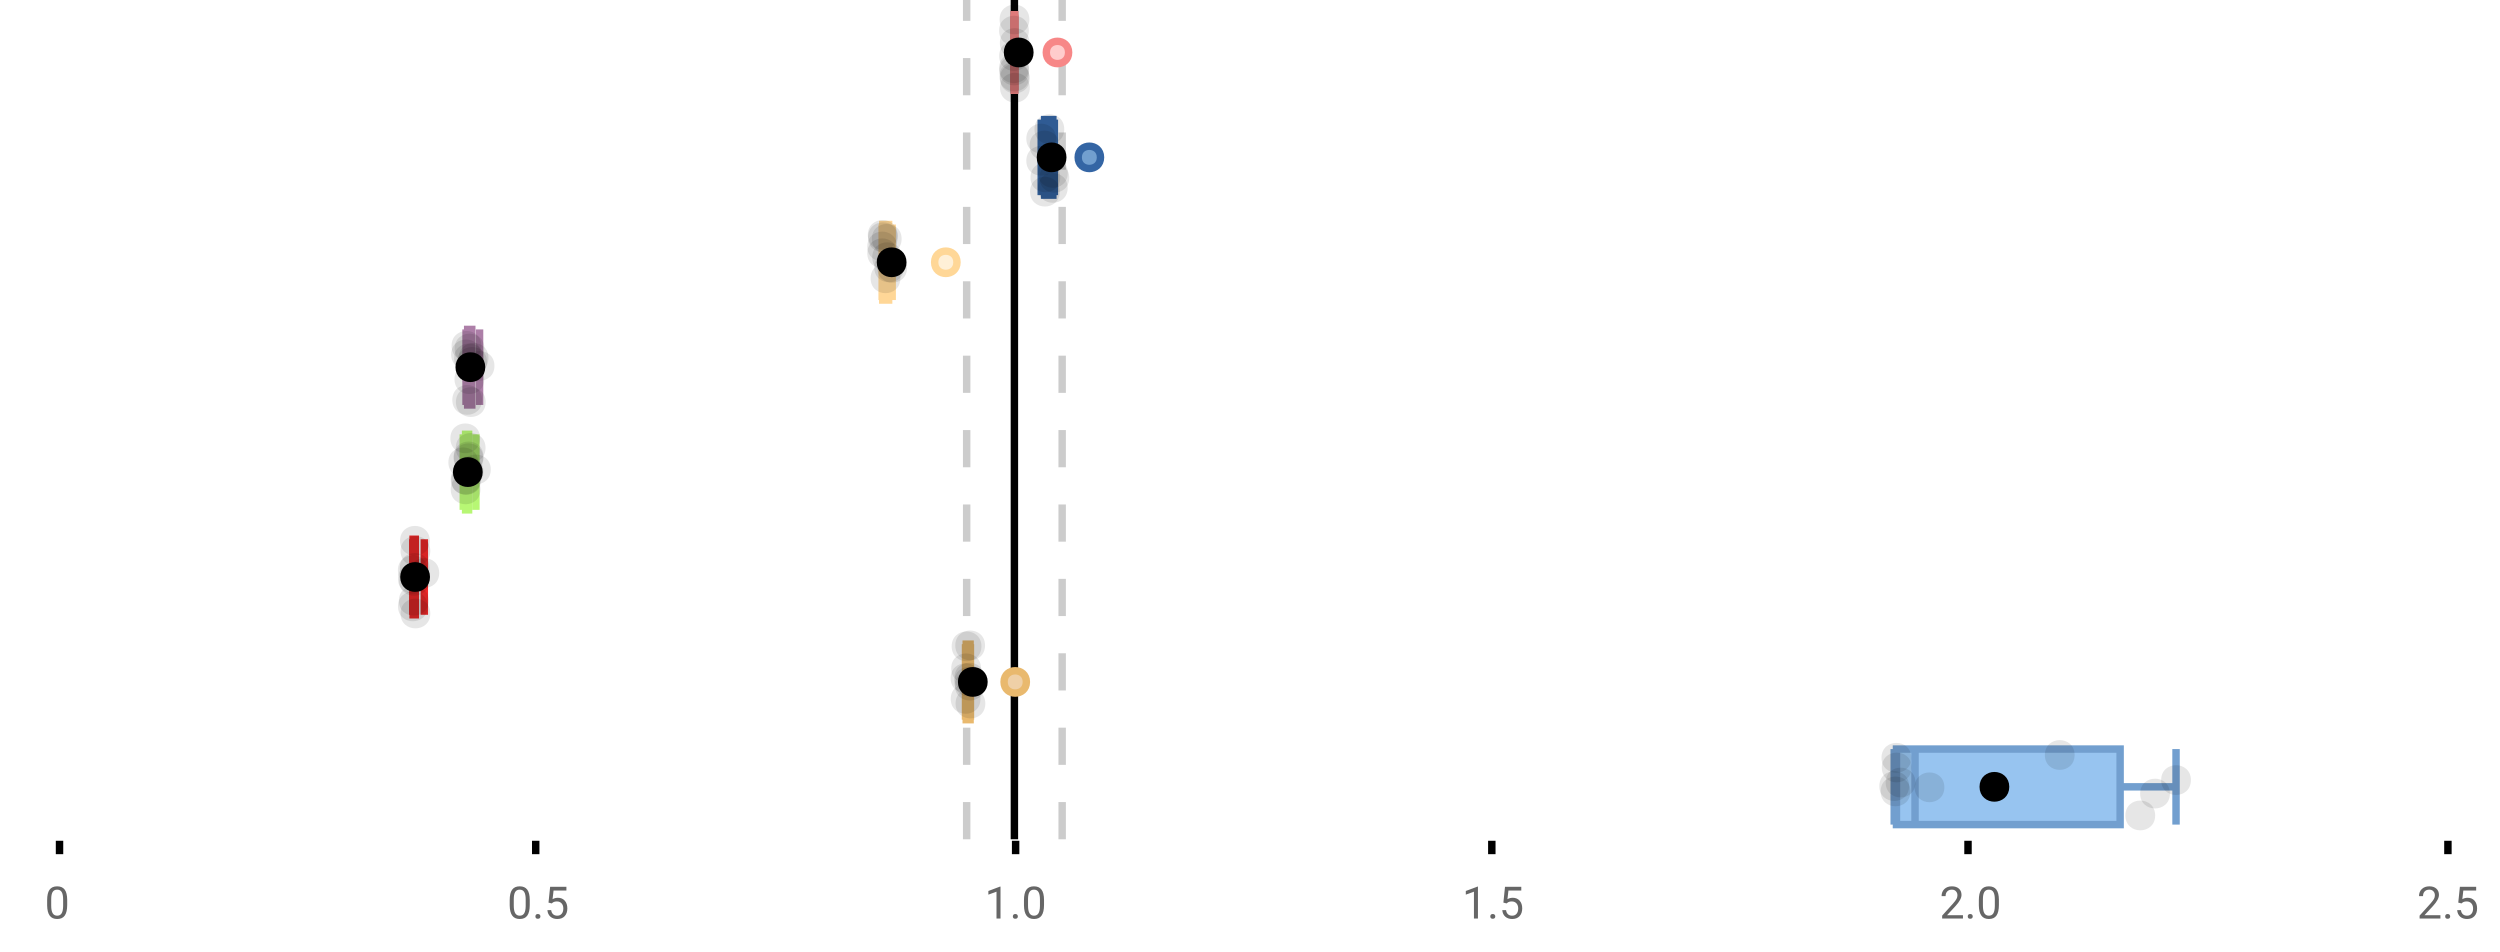<?xml version="1.0" encoding="UTF-8"?>
<svg xmlns="http://www.w3.org/2000/svg" xmlns:xlink="http://www.w3.org/1999/xlink" width="672pt" height="256pt" viewBox="0 0 672 256" version="1.1">
<defs>
<clipPath id="clip1">
  <path d="M 271 0 L 274 0 L 274 225.602 L 271 225.602 Z M 271 0 "/>
</clipPath>
<clipPath id="clip2">
  <path d="M 258 0 L 261 0 L 261 225.602 L 258 225.602 Z M 258 0 "/>
</clipPath>
<clipPath id="clip3">
  <path d="M 284 0 L 287 0 L 287 225.602 L 284 225.602 Z M 284 0 "/>
</clipPath>
<clipPath id="clip4">
  <path d="M 504 180 L 568 180 L 568 225.602 L 504 225.602 Z M 504 180 "/>
</clipPath>
</defs>
<g id="surface596767">
<rect x="0" y="0" width="672" height="256" style="fill:rgb(100%,100%,100%);fill-opacity:1;stroke:none;"/>
<path style=" stroke:none;fill-rule:nonzero;fill:rgb(100%,100%,100%);fill-opacity:1;" d="M 0 0 L 672 0 L 672 76 L 0 76 Z M 0 0 "/>
<path style="fill:none;stroke-width:1;stroke-linecap:butt;stroke-linejoin:miter;stroke:rgb(0%,0%,0%);stroke-opacity:1;stroke-miterlimit:10;" d="M 8 113 L 8 114.801 " transform="matrix(2,0,0,2,0,0)"/>
<path style="fill:none;stroke-width:1;stroke-linecap:butt;stroke-linejoin:miter;stroke:rgb(0%,0%,0%);stroke-opacity:1;stroke-miterlimit:10;" d="M 72 113 L 72 114.801 " transform="matrix(2,0,0,2,0,0)"/>
<path style="fill:none;stroke-width:1;stroke-linecap:butt;stroke-linejoin:miter;stroke:rgb(0%,0%,0%);stroke-opacity:1;stroke-miterlimit:10;" d="M 136.5 113 L 136.5 114.801 " transform="matrix(2,0,0,2,0,0)"/>
<path style="fill:none;stroke-width:1;stroke-linecap:butt;stroke-linejoin:miter;stroke:rgb(0%,0%,0%);stroke-opacity:1;stroke-miterlimit:10;" d="M 200.5 113 L 200.5 114.801 " transform="matrix(2,0,0,2,0,0)"/>
<path style="fill:none;stroke-width:1;stroke-linecap:butt;stroke-linejoin:miter;stroke:rgb(0%,0%,0%);stroke-opacity:1;stroke-miterlimit:10;" d="M 264.5 113 L 264.5 114.801 " transform="matrix(2,0,0,2,0,0)"/>
<path style="fill:none;stroke-width:1;stroke-linecap:butt;stroke-linejoin:miter;stroke:rgb(0%,0%,0%);stroke-opacity:1;stroke-miterlimit:10;" d="M 329 113 L 329 114.801 " transform="matrix(2,0,0,2,0,0)"/>
<path style=" stroke:none;fill-rule:nonzero;fill:rgb(40%,40%,40%);fill-opacity:1;" d="M 18.062 243.262 C 18.062 244.535 17.844 245.48 17.406 246.105 C 16.977 246.723 16.301 247.027 15.375 247.027 C 14.469 247.027 13.797 246.727 13.359 246.121 C 12.922 245.52 12.691 244.613 12.672 243.402 L 12.672 241.965 C 12.672 240.707 12.883 239.773 13.312 239.168 C 13.75 238.555 14.43 238.246 15.359 238.246 C 16.273 238.246 16.953 238.543 17.391 239.137 C 17.828 239.723 18.051 240.629 18.062 241.855 Z M 16.969 241.777 C 16.969 240.863 16.836 240.195 16.578 239.777 C 16.328 239.352 15.922 239.137 15.359 239.137 C 14.805 239.137 14.398 239.352 14.141 239.777 C 13.891 240.195 13.766 240.836 13.766 241.699 L 13.766 243.434 C 13.766 244.352 13.895 245.035 14.156 245.48 C 14.426 245.918 14.832 246.137 15.375 246.137 C 15.906 246.137 16.301 245.93 16.562 245.512 C 16.82 245.098 16.957 244.445 16.969 243.559 Z M 12 235.77 "/>
<path style=" stroke:none;fill-rule:nonzero;fill:rgb(40%,40%,40%);fill-opacity:1;" d="M 142.398 243.262 C 142.398 244.535 142.18 245.48 141.742 246.105 C 141.312 246.723 140.637 247.027 139.711 247.027 C 138.805 247.027 138.133 246.727 137.695 246.121 C 137.258 245.52 137.027 244.613 137.008 243.402 L 137.008 241.965 C 137.008 240.707 137.219 239.773 137.648 239.168 C 138.086 238.555 138.766 238.246 139.695 238.246 C 140.609 238.246 141.289 238.543 141.727 239.137 C 142.164 239.723 142.387 240.629 142.398 241.855 Z M 141.305 241.777 C 141.305 240.863 141.172 240.195 140.914 239.777 C 140.664 239.352 140.258 239.137 139.695 239.137 C 139.141 239.137 138.734 239.352 138.477 239.777 C 138.227 240.195 138.102 240.836 138.102 241.699 L 138.102 243.434 C 138.102 244.352 138.23 245.035 138.492 245.48 C 138.762 245.918 139.168 246.137 139.711 246.137 C 140.242 246.137 140.637 245.93 140.898 245.512 C 141.156 245.098 141.293 244.445 141.305 243.559 Z M 143.918 246.34 C 143.918 246.152 143.969 245.996 144.074 245.871 C 144.188 245.746 144.355 245.684 144.574 245.684 C 144.801 245.684 144.973 245.746 145.09 245.871 C 145.203 245.996 145.262 246.152 145.262 246.34 C 145.262 246.52 145.203 246.668 145.09 246.793 C 144.973 246.906 144.801 246.965 144.574 246.965 C 144.355 246.965 144.188 246.906 144.074 246.793 C 143.969 246.668 143.918 246.52 143.918 246.34 Z M 147.438 242.621 L 147.875 238.371 L 152.25 238.371 L 152.25 239.371 L 148.797 239.371 L 148.531 241.699 C 148.957 241.449 149.438 241.324 149.969 241.324 C 150.738 241.324 151.352 241.586 151.812 242.105 C 152.27 242.617 152.5 243.309 152.5 244.184 C 152.5 245.059 152.258 245.754 151.781 246.262 C 151.312 246.773 150.648 247.027 149.797 247.027 C 149.047 247.027 148.43 246.82 147.953 246.402 C 147.473 245.977 147.203 245.395 147.141 244.652 L 148.156 244.652 C 148.227 245.145 148.406 245.512 148.688 245.762 C 148.969 246.012 149.336 246.137 149.797 246.137 C 150.297 246.137 150.691 245.965 150.984 245.621 C 151.273 245.277 151.422 244.805 151.422 244.199 C 151.422 243.629 151.266 243.168 150.953 242.824 C 150.641 242.48 150.223 242.309 149.703 242.309 C 149.234 242.309 148.863 242.41 148.594 242.605 L 148.312 242.84 Z M 136.336 235.77 "/>
<path style=" stroke:none;fill-rule:nonzero;fill:rgb(40%,40%,40%);fill-opacity:1;" d="M 268.938 246.902 L 267.859 246.902 L 267.859 239.684 L 265.672 240.48 L 265.672 239.496 L 268.781 238.324 L 268.938 238.324 Z M 272.254 246.34 C 272.254 246.152 272.305 245.996 272.41 245.871 C 272.523 245.746 272.691 245.684 272.91 245.684 C 273.137 245.684 273.309 245.746 273.426 245.871 C 273.539 245.996 273.598 246.152 273.598 246.34 C 273.598 246.52 273.539 246.668 273.426 246.793 C 273.309 246.906 273.137 246.965 272.91 246.965 C 272.691 246.965 272.523 246.906 272.41 246.793 C 272.305 246.668 272.254 246.52 272.254 246.34 Z M 280.633 243.262 C 280.633 244.535 280.414 245.48 279.977 246.105 C 279.547 246.723 278.871 247.027 277.945 247.027 C 277.039 247.027 276.367 246.727 275.93 246.121 C 275.492 245.52 275.262 244.613 275.242 243.402 L 275.242 241.965 C 275.242 240.707 275.453 239.773 275.883 239.168 C 276.32 238.555 277 238.246 277.93 238.246 C 278.844 238.246 279.523 238.543 279.961 239.137 C 280.398 239.723 280.621 240.629 280.633 241.855 Z M 279.539 241.777 C 279.539 240.863 279.406 240.195 279.148 239.777 C 278.898 239.352 278.492 239.137 277.93 239.137 C 277.375 239.137 276.969 239.352 276.711 239.777 C 276.461 240.195 276.336 240.836 276.336 241.699 L 276.336 243.434 C 276.336 244.352 276.465 245.035 276.727 245.48 C 276.996 245.918 277.402 246.137 277.945 246.137 C 278.477 246.137 278.871 245.93 279.133 245.512 C 279.391 245.098 279.527 244.445 279.539 243.559 Z M 264.672 235.77 "/>
<path style=" stroke:none;fill-rule:nonzero;fill:rgb(40%,40%,40%);fill-opacity:1;" d="M 397.273 246.902 L 396.195 246.902 L 396.195 239.684 L 394.008 240.48 L 394.008 239.496 L 397.117 238.324 L 397.273 238.324 Z M 400.59 246.34 C 400.59 246.152 400.641 245.996 400.746 245.871 C 400.859 245.746 401.027 245.684 401.246 245.684 C 401.473 245.684 401.645 245.746 401.762 245.871 C 401.875 245.996 401.934 246.152 401.934 246.34 C 401.934 246.52 401.875 246.668 401.762 246.793 C 401.645 246.906 401.473 246.965 401.246 246.965 C 401.027 246.965 400.859 246.906 400.746 246.793 C 400.641 246.668 400.59 246.52 400.59 246.34 Z M 404.109 242.621 L 404.547 238.371 L 408.922 238.371 L 408.922 239.371 L 405.469 239.371 L 405.203 241.699 C 405.629 241.449 406.109 241.324 406.641 241.324 C 407.41 241.324 408.023 241.586 408.484 242.105 C 408.941 242.617 409.172 243.309 409.172 244.184 C 409.172 245.059 408.93 245.754 408.453 246.262 C 407.984 246.773 407.32 247.027 406.469 247.027 C 405.719 247.027 405.102 246.82 404.625 246.402 C 404.145 245.977 403.875 245.395 403.812 244.652 L 404.828 244.652 C 404.898 245.145 405.078 245.512 405.359 245.762 C 405.641 246.012 406.008 246.137 406.469 246.137 C 406.969 246.137 407.363 245.965 407.656 245.621 C 407.945 245.277 408.094 244.805 408.094 244.199 C 408.094 243.629 407.938 243.168 407.625 242.824 C 407.312 242.48 406.895 242.309 406.375 242.309 C 405.906 242.309 405.535 242.41 405.266 242.605 L 404.984 242.84 Z M 393.008 235.77 "/>
<path style=" stroke:none;fill-rule:nonzero;fill:rgb(40%,40%,40%);fill-opacity:1;" d="M 527.645 246.902 L 522.051 246.902 L 522.051 246.121 L 525.004 242.84 C 525.441 242.34 525.742 241.941 525.91 241.637 C 526.074 241.324 526.16 241.004 526.16 240.668 C 526.16 240.223 526.023 239.855 525.754 239.574 C 525.492 239.285 525.133 239.137 524.676 239.137 C 524.145 239.137 523.727 239.293 523.426 239.605 C 523.121 239.91 522.973 240.336 522.973 240.887 L 521.895 240.887 C 521.895 240.098 522.145 239.461 522.645 238.98 C 523.152 238.492 523.832 238.246 524.676 238.246 C 525.477 238.246 526.105 238.457 526.566 238.871 C 527.023 239.289 527.254 239.848 527.254 240.543 C 527.254 241.379 526.715 242.379 525.645 243.543 L 523.363 246.012 L 527.645 246.012 Z M 528.93 246.34 C 528.93 246.152 528.98 245.996 529.086 245.871 C 529.199 245.746 529.367 245.684 529.586 245.684 C 529.812 245.684 529.984 245.746 530.102 245.871 C 530.215 245.996 530.273 246.152 530.273 246.34 C 530.273 246.52 530.215 246.668 530.102 246.793 C 529.984 246.906 529.812 246.965 529.586 246.965 C 529.367 246.965 529.199 246.906 529.086 246.793 C 528.98 246.668 528.93 246.52 528.93 246.34 Z M 537.305 243.262 C 537.305 244.535 537.086 245.48 536.648 246.105 C 536.219 246.723 535.543 247.027 534.617 247.027 C 533.711 247.027 533.039 246.727 532.602 246.121 C 532.164 245.52 531.934 244.613 531.914 243.402 L 531.914 241.965 C 531.914 240.707 532.125 239.773 532.555 239.168 C 532.992 238.555 533.672 238.246 534.602 238.246 C 535.516 238.246 536.195 238.543 536.633 239.137 C 537.07 239.723 537.293 240.629 537.305 241.855 Z M 536.211 241.777 C 536.211 240.863 536.078 240.195 535.82 239.777 C 535.57 239.352 535.164 239.137 534.602 239.137 C 534.047 239.137 533.641 239.352 533.383 239.777 C 533.133 240.195 533.008 240.836 533.008 241.699 L 533.008 243.434 C 533.008 244.352 533.137 245.035 533.398 245.48 C 533.668 245.918 534.074 246.137 534.617 246.137 C 535.148 246.137 535.543 245.93 535.805 245.512 C 536.062 245.098 536.199 244.445 536.211 243.559 Z M 521.348 235.77 "/>
<path style=" stroke:none;fill-rule:nonzero;fill:rgb(40%,40%,40%);fill-opacity:1;" d="M 655.98 246.902 L 650.387 246.902 L 650.387 246.121 L 653.34 242.84 C 653.777 242.34 654.078 241.941 654.246 241.637 C 654.41 241.324 654.496 241.004 654.496 240.668 C 654.496 240.223 654.359 239.855 654.09 239.574 C 653.828 239.285 653.469 239.137 653.012 239.137 C 652.48 239.137 652.062 239.293 651.762 239.605 C 651.457 239.91 651.309 240.336 651.309 240.887 L 650.23 240.887 C 650.23 240.098 650.48 239.461 650.98 238.98 C 651.488 238.492 652.168 238.246 653.012 238.246 C 653.812 238.246 654.441 238.457 654.902 238.871 C 655.359 239.289 655.59 239.848 655.59 240.543 C 655.59 241.379 655.051 242.379 653.98 243.543 L 651.699 246.012 L 655.98 246.012 Z M 657.266 246.34 C 657.266 246.152 657.316 245.996 657.422 245.871 C 657.535 245.746 657.703 245.684 657.922 245.684 C 658.148 245.684 658.32 245.746 658.438 245.871 C 658.551 245.996 658.609 246.152 658.609 246.34 C 658.609 246.52 658.551 246.668 658.438 246.793 C 658.32 246.906 658.148 246.965 657.922 246.965 C 657.703 246.965 657.535 246.906 657.422 246.793 C 657.316 246.668 657.266 246.52 657.266 246.34 Z M 660.781 242.621 L 661.219 238.371 L 665.594 238.371 L 665.594 239.371 L 662.141 239.371 L 661.875 241.699 C 662.301 241.449 662.781 241.324 663.312 241.324 C 664.082 241.324 664.695 241.586 665.156 242.105 C 665.613 242.617 665.844 243.309 665.844 244.184 C 665.844 245.059 665.602 245.754 665.125 246.262 C 664.656 246.773 663.992 247.027 663.141 247.027 C 662.391 247.027 661.773 246.82 661.297 246.402 C 660.816 245.977 660.547 245.395 660.484 244.652 L 661.5 244.652 C 661.57 245.145 661.75 245.512 662.031 245.762 C 662.312 246.012 662.68 246.137 663.141 246.137 C 663.641 246.137 664.035 245.965 664.328 245.621 C 664.617 245.277 664.766 244.805 664.766 244.199 C 664.766 243.629 664.609 243.168 664.297 242.824 C 663.984 242.48 663.566 242.309 663.047 242.309 C 662.578 242.309 662.207 242.41 661.938 242.605 L 661.656 242.84 Z M 649.684 235.77 "/>
<g clip-path="url(#clip1)" clip-rule="nonzero">
<path style="fill:none;stroke-width:1;stroke-linecap:butt;stroke-linejoin:miter;stroke:rgb(0%,0%,0%);stroke-opacity:1;stroke-miterlimit:10;" d="M -0.001 -0.001 L 112.8 -0.001 " transform="matrix(0,-2,2,0,272.673,225.6)"/>
</g>
<g clip-path="url(#clip2)" clip-rule="nonzero">
<path style="fill:none;stroke-width:1;stroke-linecap:butt;stroke-linejoin:miter;stroke:rgb(80%,80%,80%);stroke-opacity:1;stroke-dasharray:5,5;stroke-miterlimit:10;" d="M -0.001 0 L 112.8 0 " transform="matrix(0,-2,2,0,259.839,225.6)"/>
</g>
<g clip-path="url(#clip3)" clip-rule="nonzero">
<path style="fill:none;stroke-width:1;stroke-linecap:butt;stroke-linejoin:miter;stroke:rgb(80%,80%,80%);stroke-opacity:1;stroke-dasharray:5,5;stroke-miterlimit:10;" d="M -0.001 0.001 L 112.8 0.001 " transform="matrix(0,-2,2,0,285.507,225.6)"/>
</g>
<path style=" stroke:none;fill-rule:nonzero;fill:rgb(100%,80%,80%);fill-opacity:1;" d="M 272.594 3.949 L 272.789 3.949 L 272.789 24.254 L 272.594 24.254 Z M 272.594 3.949 "/>
<path style="fill:none;stroke-width:1;stroke-linecap:butt;stroke-linejoin:miter;stroke:rgb(96.863%,52.941%,52.941%);stroke-opacity:1;stroke-miterlimit:10;" d="M 136.336 1.975 L 136.336 12.127 Z M 136.336 1.975 " transform="matrix(2,0,0,2,0,0)"/>
<path style="fill:none;stroke-width:1;stroke-linecap:butt;stroke-linejoin:miter;stroke:rgb(96.863%,52.941%,52.941%);stroke-opacity:1;stroke-miterlimit:10;" d="M 136.297 1.975 L 136.395 1.975 L 136.395 12.127 L 136.297 12.127 Z M 136.297 1.975 " transform="matrix(2,0,0,2,0,0)"/>
<path style="fill:none;stroke-width:1;stroke-linecap:butt;stroke-linejoin:miter;stroke:rgb(96.863%,52.941%,52.941%);stroke-opacity:1;stroke-miterlimit:10;" d="M 136.277 1.975 L 136.277 12.127 M 136.277 7.051 L 136.297 7.051 M 136.406 1.975 L 136.406 12.127 M 136.406 7.051 L 136.395 7.051 Z M 136.406 7.051 " transform="matrix(2,0,0,2,0,0)"/>
<path style="fill-rule:nonzero;fill:rgb(100%,80%,80%);fill-opacity:1;stroke-width:1;stroke-linecap:butt;stroke-linejoin:miter;stroke:rgb(96.863%,52.941%,52.941%);stroke-opacity:1;stroke-miterlimit:10;" d="M 143.623 7.051 C 143.623 9.051 140.623 9.051 140.623 7.051 C 140.623 5.051 143.623 5.051 143.623 7.051 Z M 143.623 7.051 " transform="matrix(2,0,0,2,0,0)"/>
<path style="fill-rule:nonzero;fill:rgb(0%,0%,0%);fill-opacity:1;stroke-width:1;stroke-linecap:butt;stroke-linejoin:miter;stroke:rgb(0%,0%,0%);stroke-opacity:1;stroke-miterlimit:10;" d="M 138.414 7.051 C 138.414 9.051 135.414 9.051 135.414 7.051 C 135.414 5.051 138.414 5.051 138.414 7.051 Z M 138.414 7.051 " transform="matrix(2,0,0,2,0,0)"/>
<path style=" stroke:none;fill-rule:nonzero;fill:rgb(0%,0%,0%);fill-opacity:0.098;" d="M 276.555 8.238 C 276.555 13.57 268.555 13.57 268.555 8.238 C 268.555 2.906 276.555 2.906 276.555 8.238 Z M 276.555 8.238 "/>
<path style=" stroke:none;fill-rule:nonzero;fill:rgb(0%,0%,0%);fill-opacity:0.098;" d="M 276.555 18.352 C 276.555 23.684 268.555 23.684 268.555 18.352 C 268.555 13.02 276.555 13.02 276.555 18.352 Z M 276.555 18.352 "/>
<path style=" stroke:none;fill-rule:nonzero;fill:rgb(0%,0%,0%);fill-opacity:0.098;" d="M 276.578 15.051 C 276.578 20.383 268.578 20.383 268.578 15.051 C 268.578 9.715 276.578 9.715 276.578 15.051 Z M 276.578 15.051 "/>
<path style=" stroke:none;fill-rule:nonzero;fill:rgb(0%,0%,0%);fill-opacity:0.098;" d="M 276.645 18.949 C 276.645 24.281 268.645 24.281 268.645 18.949 C 268.645 13.617 276.645 13.617 276.645 18.949 Z M 276.645 18.949 "/>
<path style=" stroke:none;fill-rule:nonzero;fill:rgb(0%,0%,0%);fill-opacity:0.098;" d="M 276.656 20.586 C 276.656 25.918 268.656 25.918 268.656 20.586 C 268.656 15.254 276.656 15.254 276.656 20.586 Z M 276.656 20.586 "/>
<path style=" stroke:none;fill-rule:nonzero;fill:rgb(0%,0%,0%);fill-opacity:0.098;" d="M 276.691 5.234 C 276.691 10.57 268.691 10.57 268.691 5.234 C 268.691 -0.098 276.691 -0.098 276.691 5.234 Z M 276.691 5.234 "/>
<path style=" stroke:none;fill-rule:nonzero;fill:rgb(0%,0%,0%);fill-opacity:0.098;" d="M 276.758 11.562 C 276.758 16.898 268.758 16.898 268.758 11.562 C 268.758 6.23 276.758 6.23 276.758 11.562 Z M 276.758 11.562 "/>
<path style=" stroke:none;fill-rule:nonzero;fill:rgb(0%,0%,0%);fill-opacity:0.098;" d="M 276.801 21.082 C 276.801 26.414 268.801 26.414 268.801 21.082 C 268.801 15.75 276.801 15.75 276.801 21.082 Z M 276.801 21.082 "/>
<path style=" stroke:none;fill-rule:nonzero;fill:rgb(0%,0%,0%);fill-opacity:0.098;" d="M 276.812 23.574 C 276.812 28.91 268.812 28.91 268.812 23.574 C 268.812 18.242 276.812 18.242 276.812 23.574 Z M 276.812 23.574 "/>
<path style=" stroke:none;fill-rule:nonzero;fill:rgb(44.706%,62.353%,81.176%);fill-opacity:1;" d="M 280.789 32.148 L 283.008 32.148 L 283.008 52.453 L 280.789 52.453 Z M 280.789 32.148 "/>
<path style="fill:none;stroke-width:1;stroke-linecap:butt;stroke-linejoin:miter;stroke:rgb(20.392%,39.608%,64.314%);stroke-opacity:1;stroke-miterlimit:10;" d="M 140.768 16.074 L 140.768 26.227 Z M 140.768 16.074 " transform="matrix(2,0,0,2,0,0)"/>
<path style="fill:none;stroke-width:1;stroke-linecap:butt;stroke-linejoin:miter;stroke:rgb(20.392%,39.608%,64.314%);stroke-opacity:1;stroke-miterlimit:10;" d="M 140.395 16.074 L 141.504 16.074 L 141.504 26.227 L 140.395 26.227 Z M 140.395 16.074 " transform="matrix(2,0,0,2,0,0)"/>
<path style="fill:none;stroke-width:1;stroke-linecap:butt;stroke-linejoin:miter;stroke:rgb(20.392%,39.608%,64.314%);stroke-opacity:1;stroke-miterlimit:10;" d="M 139.938 16.074 L 139.938 26.227 M 139.938 21.15 L 140.395 21.15 M 141.707 16.074 L 141.707 26.227 M 141.707 21.15 L 141.504 21.15 Z M 141.707 21.15 " transform="matrix(2,0,0,2,0,0)"/>
<path style="fill-rule:nonzero;fill:rgb(44.706%,62.353%,81.176%);fill-opacity:1;stroke-width:1;stroke-linecap:butt;stroke-linejoin:miter;stroke:rgb(20.392%,39.608%,64.314%);stroke-opacity:1;stroke-miterlimit:10;" d="M 147.908 21.15 C 147.908 23.15 144.908 23.15 144.908 21.15 C 144.908 19.15 147.908 19.15 147.908 21.15 Z M 147.908 21.15 " transform="matrix(2,0,0,2,0,0)"/>
<path style="fill-rule:nonzero;fill:rgb(0%,0%,0%);fill-opacity:1;stroke-width:1;stroke-linecap:butt;stroke-linejoin:miter;stroke:rgb(0%,0%,0%);stroke-opacity:1;stroke-miterlimit:10;" d="M 142.834 21.15 C 142.834 23.15 139.834 23.15 139.834 21.15 C 139.834 19.15 142.834 19.15 142.834 21.15 Z M 142.834 21.15 " transform="matrix(2,0,0,2,0,0)"/>
<path style=" stroke:none;fill-rule:nonzero;fill:rgb(0%,0%,0%);fill-opacity:0.098;" d="M 283.875 37.25 C 283.875 42.582 275.875 42.582 275.875 37.25 C 275.875 31.914 283.875 31.914 283.875 37.25 Z M 283.875 37.25 "/>
<path style=" stroke:none;fill-rule:nonzero;fill:rgb(0%,0%,0%);fill-opacity:0.098;" d="M 283.875 43.219 C 283.875 48.555 275.875 48.555 275.875 43.219 C 275.875 37.887 283.875 37.887 283.875 43.219 Z M 283.875 43.219 "/>
<path style=" stroke:none;fill-rule:nonzero;fill:rgb(0%,0%,0%);fill-opacity:0.098;" d="M 284.762 39.098 C 284.762 44.43 276.762 44.43 276.762 39.098 C 276.762 33.766 284.762 33.766 284.762 39.098 Z M 284.762 39.098 "/>
<path style=" stroke:none;fill-rule:nonzero;fill:rgb(0%,0%,0%);fill-opacity:0.098;" d="M 284.875 51.516 C 284.875 56.848 276.875 56.848 276.875 51.516 C 276.875 46.18 284.875 46.18 284.875 51.516 Z M 284.875 51.516 "/>
<path style=" stroke:none;fill-rule:nonzero;fill:rgb(0%,0%,0%);fill-opacity:0.098;" d="M 284.996 47.695 C 284.996 53.027 276.996 53.027 276.996 47.695 C 276.996 42.363 284.996 42.363 284.996 47.695 Z M 284.996 47.695 "/>
<path style=" stroke:none;fill-rule:nonzero;fill:rgb(0%,0%,0%);fill-opacity:0.098;" d="M 286.07 34.723 C 286.07 40.055 278.07 40.055 278.07 34.723 C 278.07 29.387 286.07 29.387 286.07 34.723 Z M 286.07 34.723 "/>
<path style=" stroke:none;fill-rule:nonzero;fill:rgb(0%,0%,0%);fill-opacity:0.098;" d="M 286.992 50.504 C 286.992 55.84 278.992 55.84 278.992 50.504 C 278.992 45.172 286.992 45.172 286.992 50.504 Z M 286.992 50.504 "/>
<path style=" stroke:none;fill-rule:nonzero;fill:rgb(0%,0%,0%);fill-opacity:0.098;" d="M 287.016 46.484 C 287.016 51.816 279.016 51.816 279.016 46.484 C 279.016 41.148 287.016 41.148 287.016 46.484 Z M 287.016 46.484 "/>
<path style=" stroke:none;fill-rule:nonzero;fill:rgb(0%,0%,0%);fill-opacity:0.098;" d="M 287.414 47.781 C 287.414 53.113 279.414 53.113 279.414 47.781 C 279.414 42.449 287.414 42.449 287.414 47.781 Z M 287.414 47.781 "/>
<path style=" stroke:none;fill-rule:nonzero;fill:rgb(100%,94.118%,84.314%);fill-opacity:1;" d="M 237.281 60.348 L 238.863 60.348 L 238.863 80.652 L 237.281 80.652 Z M 237.281 60.348 "/>
<path style="fill:none;stroke-width:1;stroke-linecap:butt;stroke-linejoin:miter;stroke:rgb(100%,84.314%,59.216%);stroke-opacity:1;stroke-miterlimit:10;" d="M 119.094 30.174 L 119.094 40.326 Z M 119.094 30.174 " transform="matrix(2,0,0,2,0,0)"/>
<path style="fill:none;stroke-width:1;stroke-linecap:butt;stroke-linejoin:miter;stroke:rgb(100%,84.314%,59.216%);stroke-opacity:1;stroke-miterlimit:10;" d="M 118.641 30.174 L 119.432 30.174 L 119.432 40.326 L 118.641 40.326 Z M 118.641 30.174 " transform="matrix(2,0,0,2,0,0)"/>
<path style="fill:none;stroke-width:1;stroke-linecap:butt;stroke-linejoin:miter;stroke:rgb(100%,84.314%,59.216%);stroke-opacity:1;stroke-miterlimit:10;" d="M 118.562 30.174 L 118.562 40.326 M 118.562 35.25 L 118.641 35.25 M 119.91 30.174 L 119.91 40.326 M 119.91 35.25 L 119.432 35.25 Z M 119.91 35.25 " transform="matrix(2,0,0,2,0,0)"/>
<path style="fill-rule:nonzero;fill:rgb(100%,94.118%,84.314%);fill-opacity:1;stroke-width:1;stroke-linecap:butt;stroke-linejoin:miter;stroke:rgb(100%,84.314%,59.216%);stroke-opacity:1;stroke-miterlimit:10;" d="M 128.617 35.25 C 128.617 37.25 125.617 37.25 125.617 35.25 C 125.617 33.25 128.617 33.25 128.617 35.25 Z M 128.617 35.25 " transform="matrix(2,0,0,2,0,0)"/>
<path style="fill-rule:nonzero;fill:rgb(0%,0%,0%);fill-opacity:1;stroke-width:1;stroke-linecap:butt;stroke-linejoin:miter;stroke:rgb(0%,0%,0%);stroke-opacity:1;stroke-miterlimit:10;" d="M 121.336 35.25 C 121.336 37.25 118.336 37.25 118.336 35.25 C 118.336 33.25 121.336 33.25 121.336 35.25 Z M 121.336 35.25 " transform="matrix(2,0,0,2,0,0)"/>
<path style=" stroke:none;fill-rule:nonzero;fill:rgb(0%,0%,0%);fill-opacity:0.098;" d="M 241.125 66.258 C 241.125 71.59 233.125 71.59 233.125 66.258 C 233.125 60.926 241.125 60.926 241.125 66.258 Z M 241.125 66.258 "/>
<path style=" stroke:none;fill-rule:nonzero;fill:rgb(0%,0%,0%);fill-opacity:0.098;" d="M 241.125 68.09 C 241.125 73.422 233.125 73.422 233.125 68.09 C 233.125 62.754 241.125 62.754 241.125 68.09 Z M 241.125 68.09 "/>
<path style=" stroke:none;fill-rule:nonzero;fill:rgb(0%,0%,0%);fill-opacity:0.098;" d="M 241.27 63.148 C 241.27 68.48 233.27 68.48 233.27 63.148 C 233.27 57.812 241.27 57.812 241.27 63.148 Z M 241.27 63.148 "/>
<path style=" stroke:none;fill-rule:nonzero;fill:rgb(0%,0%,0%);fill-opacity:0.098;" d="M 241.324 63.777 C 241.324 69.109 233.324 69.109 233.324 63.777 C 233.324 58.441 241.324 58.441 241.324 63.777 Z M 241.324 63.777 "/>
<path style=" stroke:none;fill-rule:nonzero;fill:rgb(0%,0%,0%);fill-opacity:0.098;" d="M 242.023 74.805 C 242.023 80.137 234.023 80.137 234.023 74.805 C 234.023 69.469 242.023 69.469 242.023 74.805 Z M 242.023 74.805 "/>
<path style=" stroke:none;fill-rule:nonzero;fill:rgb(0%,0%,0%);fill-opacity:0.098;" d="M 242.355 64.207 C 242.355 69.539 234.355 69.539 234.355 64.207 C 234.355 58.871 242.355 58.871 242.355 64.207 Z M 242.355 64.207 "/>
<path style=" stroke:none;fill-rule:nonzero;fill:rgb(0%,0%,0%);fill-opacity:0.098;" d="M 242.465 69.145 C 242.465 74.477 234.465 74.477 234.465 69.145 C 234.465 63.812 242.465 63.812 242.465 69.145 Z M 242.465 69.145 "/>
<path style=" stroke:none;fill-rule:nonzero;fill:rgb(0%,0%,0%);fill-opacity:0.098;" d="M 243 71.883 C 243 77.219 235 77.219 235 71.883 C 235 66.551 243 66.551 243 71.883 Z M 243 71.883 "/>
<path style=" stroke:none;fill-rule:nonzero;fill:rgb(0%,0%,0%);fill-opacity:0.098;" d="M 243.82 71.984 C 243.82 77.32 235.82 77.32 235.82 71.984 C 235.82 66.652 243.82 66.652 243.82 71.984 Z M 243.82 71.984 "/>
<path style=" stroke:none;fill-rule:nonzero;fill:rgb(87.843%,75.294%,89.412%);fill-opacity:1;" d="M 125.707 88.547 L 126.812 88.547 L 126.812 108.852 L 125.707 108.852 Z M 125.707 88.547 "/>
<path style="fill:none;stroke-width:1;stroke-linecap:butt;stroke-linejoin:miter;stroke:rgb(67.843%,49.804%,65.882%);stroke-opacity:1;stroke-miterlimit:10;" d="M 63.096 44.273 L 63.096 54.426 Z M 63.096 44.273 " transform="matrix(2,0,0,2,0,0)"/>
<path style="fill:none;stroke-width:1;stroke-linecap:butt;stroke-linejoin:miter;stroke:rgb(67.843%,49.804%,65.882%);stroke-opacity:1;stroke-miterlimit:10;" d="M 62.854 44.273 L 63.406 44.273 L 63.406 54.426 L 62.854 54.426 Z M 62.854 44.273 " transform="matrix(2,0,0,2,0,0)"/>
<path style="fill:none;stroke-width:1;stroke-linecap:butt;stroke-linejoin:miter;stroke:rgb(67.843%,49.804%,65.882%);stroke-opacity:1;stroke-miterlimit:10;" d="M 62.635 44.273 L 62.635 54.426 M 62.635 49.35 L 62.854 49.35 M 64.453 44.273 L 64.453 54.426 M 64.453 49.35 L 63.406 49.35 Z M 64.453 49.35 " transform="matrix(2,0,0,2,0,0)"/>
<path style="fill-rule:nonzero;fill:rgb(0%,0%,0%);fill-opacity:1;stroke-width:1;stroke-linecap:butt;stroke-linejoin:miter;stroke:rgb(0%,0%,0%);stroke-opacity:1;stroke-miterlimit:10;" d="M 64.717 49.35 C 64.717 51.35 61.717 51.35 61.717 49.35 C 61.717 47.35 64.717 47.35 64.717 49.35 Z M 64.717 49.35 " transform="matrix(2,0,0,2,0,0)"/>
<path style=" stroke:none;fill-rule:nonzero;fill:rgb(0%,0%,0%);fill-opacity:0.098;" d="M 129.27 95.266 C 129.27 100.602 121.27 100.602 121.27 95.266 C 121.27 89.934 129.27 89.934 129.27 95.266 Z M 129.27 95.266 "/>
<path style=" stroke:none;fill-rule:nonzero;fill:rgb(0%,0%,0%);fill-opacity:0.098;" d="M 129.383 92.957 C 129.383 98.289 121.383 98.289 121.383 92.957 C 121.383 87.625 129.383 87.625 129.383 92.957 Z M 129.383 92.957 "/>
<path style=" stroke:none;fill-rule:nonzero;fill:rgb(0%,0%,0%);fill-opacity:0.098;" d="M 129.582 107.5 C 129.582 112.832 121.582 112.832 121.582 107.5 C 121.582 102.164 129.582 102.164 129.582 107.5 Z M 129.582 107.5 "/>
<path style=" stroke:none;fill-rule:nonzero;fill:rgb(0%,0%,0%);fill-opacity:0.098;" d="M 130.078 96.344 C 130.078 101.676 122.078 101.676 122.078 96.344 C 122.078 91.008 130.078 91.008 130.078 96.344 Z M 130.078 96.344 "/>
<path style=" stroke:none;fill-rule:nonzero;fill:rgb(0%,0%,0%);fill-opacity:0.098;" d="M 130.168 101.914 C 130.168 107.246 122.168 107.246 122.168 101.914 C 122.168 96.578 130.168 96.578 130.168 101.914 Z M 130.168 101.914 "/>
<path style=" stroke:none;fill-rule:nonzero;fill:rgb(0%,0%,0%);fill-opacity:0.098;" d="M 130.211 93.691 C 130.211 99.023 122.211 99.023 122.211 93.691 C 122.211 88.355 130.211 88.355 130.211 93.691 Z M 130.211 93.691 "/>
<path style=" stroke:none;fill-rule:nonzero;fill:rgb(0%,0%,0%);fill-opacity:0.098;" d="M 130.547 108.086 C 130.547 113.418 122.547 113.418 122.547 108.086 C 122.547 102.754 130.547 102.754 130.547 108.086 Z M 130.547 108.086 "/>
<path style=" stroke:none;fill-rule:nonzero;fill:rgb(0%,0%,0%);fill-opacity:0.098;" d="M 130.898 97.285 C 130.898 102.617 122.898 102.617 122.898 97.285 C 122.898 91.953 130.898 91.953 130.898 97.285 Z M 130.898 97.285 "/>
<path style=" stroke:none;fill-rule:nonzero;fill:rgb(0%,0%,0%);fill-opacity:0.098;" d="M 131.301 96.191 C 131.301 101.523 123.301 101.523 123.301 96.191 C 123.301 90.859 131.301 90.859 131.301 96.191 Z M 131.301 96.191 "/>
<path style=" stroke:none;fill-rule:nonzero;fill:rgb(0%,0%,0%);fill-opacity:0.098;" d="M 132.906 98.352 C 132.906 103.684 124.906 103.684 124.906 98.352 C 124.906 93.02 132.906 93.02 132.906 98.352 Z M 132.906 98.352 "/>
<path style=" stroke:none;fill-rule:nonzero;fill:rgb(89.412%,100%,78.039%);fill-opacity:1;" d="M 125.152 116.746 L 125.957 116.746 L 125.957 137.051 L 125.152 137.051 Z M 125.152 116.746 "/>
<path style="fill:none;stroke-width:1;stroke-linecap:butt;stroke-linejoin:miter;stroke:rgb(71.765%,96.863%,45.49%);stroke-opacity:1;stroke-miterlimit:10;" d="M 62.811 58.373 L 62.811 68.525 Z M 62.811 58.373 " transform="matrix(2,0,0,2,0,0)"/>
<path style="fill:none;stroke-width:1;stroke-linecap:butt;stroke-linejoin:miter;stroke:rgb(71.765%,96.863%,45.49%);stroke-opacity:1;stroke-miterlimit:10;" d="M 62.576 58.373 L 62.979 58.373 L 62.979 68.525 L 62.576 68.525 Z M 62.576 58.373 " transform="matrix(2,0,0,2,0,0)"/>
<path style="fill:none;stroke-width:1;stroke-linecap:butt;stroke-linejoin:miter;stroke:rgb(71.765%,96.863%,45.49%);stroke-opacity:1;stroke-miterlimit:10;" d="M 62.264 58.373 L 62.264 68.525 M 62.264 63.449 L 62.576 63.449 M 63.961 58.373 L 63.961 68.525 M 63.961 63.449 L 62.977 63.449 Z M 63.961 63.449 " transform="matrix(2,0,0,2,0,0)"/>
<path style="fill-rule:nonzero;fill:rgb(0%,0%,0%);fill-opacity:1;stroke-width:1;stroke-linecap:butt;stroke-linejoin:miter;stroke:rgb(0%,0%,0%);stroke-opacity:1;stroke-miterlimit:10;" d="M 64.373 63.449 C 64.373 65.449 61.373 65.449 61.373 63.449 C 61.373 61.449 64.373 61.449 64.373 63.449 Z M 64.373 63.449 " transform="matrix(2,0,0,2,0,0)"/>
<path style=" stroke:none;fill-rule:nonzero;fill:rgb(0%,0%,0%);fill-opacity:0.098;" d="M 128.527 124.277 C 128.527 129.609 120.527 129.609 120.527 124.277 C 120.527 118.945 128.527 118.945 128.527 124.277 Z M 128.527 124.277 "/>
<path style=" stroke:none;fill-rule:nonzero;fill:rgb(0%,0%,0%);fill-opacity:0.098;" d="M 129.059 117.824 C 129.059 123.16 121.059 123.16 121.059 117.824 C 121.059 112.492 129.059 112.492 129.059 117.824 Z M 129.059 117.824 "/>
<path style=" stroke:none;fill-rule:nonzero;fill:rgb(0%,0%,0%);fill-opacity:0.098;" d="M 129.148 131.547 C 129.148 136.879 121.148 136.879 121.148 131.547 C 121.148 126.215 129.148 126.215 129.148 131.547 Z M 129.148 131.547 "/>
<path style=" stroke:none;fill-rule:nonzero;fill:rgb(0%,0%,0%);fill-opacity:0.098;" d="M 129.16 128.906 C 129.16 134.242 121.16 134.242 121.16 128.906 C 121.16 123.574 129.16 123.574 129.16 128.906 Z M 129.16 128.906 "/>
<path style=" stroke:none;fill-rule:nonzero;fill:rgb(0%,0%,0%);fill-opacity:0.098;" d="M 129.312 129.02 C 129.312 134.355 121.312 134.355 121.312 129.02 C 121.312 123.688 129.312 123.688 129.312 129.02 Z M 129.312 129.02 "/>
<path style=" stroke:none;fill-rule:nonzero;fill:rgb(0%,0%,0%);fill-opacity:0.098;" d="M 129.926 123.176 C 129.926 128.508 121.926 128.508 121.926 123.176 C 121.926 117.844 129.926 117.844 129.926 123.176 Z M 129.926 123.176 "/>
<path style=" stroke:none;fill-rule:nonzero;fill:rgb(0%,0%,0%);fill-opacity:0.098;" d="M 129.945 126.723 C 129.945 132.059 121.945 132.059 121.945 126.723 C 121.945 121.391 129.945 121.391 129.945 126.723 Z M 129.945 126.723 "/>
<path style=" stroke:none;fill-rule:nonzero;fill:rgb(0%,0%,0%);fill-opacity:0.098;" d="M 129.957 122.688 C 129.957 128.02 121.957 128.02 121.957 122.688 C 121.957 117.352 129.957 117.352 129.957 122.688 Z M 129.957 122.688 "/>
<path style=" stroke:none;fill-rule:nonzero;fill:rgb(0%,0%,0%);fill-opacity:0.098;" d="M 130.512 120.395 C 130.512 125.73 122.512 125.73 122.512 120.395 C 122.512 115.062 130.512 115.062 130.512 120.395 Z M 130.512 120.395 "/>
<path style=" stroke:none;fill-rule:nonzero;fill:rgb(0%,0%,0%);fill-opacity:0.098;" d="M 131.922 126.188 C 131.922 131.52 123.922 131.52 123.922 126.188 C 123.922 120.852 131.922 120.852 131.922 126.188 Z M 131.922 126.188 "/>
<path style=" stroke:none;fill-rule:nonzero;fill:rgb(96.863%,52.941%,52.941%);fill-opacity:1;" d="M 111.035 144.949 L 111.629 144.949 L 111.629 165.254 L 111.035 165.254 Z M 111.035 144.949 "/>
<path style="fill:none;stroke-width:1;stroke-linecap:butt;stroke-linejoin:miter;stroke:rgb(93.725%,16.078%,16.078%);stroke-opacity:1;stroke-miterlimit:10;" d="M 55.693 72.475 L 55.693 82.627 Z M 55.693 72.475 " transform="matrix(2,0,0,2,0,0)"/>
<path style="fill:none;stroke-width:1;stroke-linecap:butt;stroke-linejoin:miter;stroke:rgb(93.725%,16.078%,16.078%);stroke-opacity:1;stroke-miterlimit:10;" d="M 55.518 72.475 L 55.814 72.475 L 55.814 82.627 L 55.518 82.627 Z M 55.518 72.475 " transform="matrix(2,0,0,2,0,0)"/>
<path style="fill:none;stroke-width:1;stroke-linecap:butt;stroke-linejoin:miter;stroke:rgb(93.725%,16.078%,16.078%);stroke-opacity:1;stroke-miterlimit:10;" d="M 55.477 72.475 L 55.477 82.627 M 55.477 77.551 L 55.518 77.551 M 57.029 72.475 L 57.029 82.627 M 57.029 77.551 L 55.814 77.551 Z M 57.029 77.551 " transform="matrix(2,0,0,2,0,0)"/>
<path style="fill-rule:nonzero;fill:rgb(0%,0%,0%);fill-opacity:1;stroke-width:1;stroke-linecap:butt;stroke-linejoin:miter;stroke:rgb(0%,0%,0%);stroke-opacity:1;stroke-miterlimit:10;" d="M 57.291 77.551 C 57.291 79.551 54.291 79.551 54.291 77.551 C 54.291 75.551 57.291 75.551 57.291 77.551 Z M 57.291 77.551 " transform="matrix(2,0,0,2,0,0)"/>
<path style=" stroke:none;fill-rule:nonzero;fill:rgb(0%,0%,0%);fill-opacity:0.098;" d="M 114.953 153.285 C 114.953 158.621 106.953 158.621 106.953 153.285 C 106.953 147.953 114.953 147.953 114.953 153.285 Z M 114.953 153.285 "/>
<path style=" stroke:none;fill-rule:nonzero;fill:rgb(0%,0%,0%);fill-opacity:0.098;" d="M 114.977 162.996 C 114.977 168.332 106.977 168.332 106.977 162.996 C 106.977 157.664 114.977 157.664 114.977 162.996 Z M 114.977 162.996 "/>
<path style=" stroke:none;fill-rule:nonzero;fill:rgb(0%,0%,0%);fill-opacity:0.098;" d="M 114.977 155.598 C 114.977 160.93 106.977 160.93 106.977 155.598 C 106.977 150.262 114.977 150.262 114.977 155.598 Z M 114.977 155.598 "/>
<path style=" stroke:none;fill-rule:nonzero;fill:rgb(0%,0%,0%);fill-opacity:0.098;" d="M 115.219 161.473 C 115.219 166.809 107.219 166.809 107.219 161.473 C 107.219 156.141 115.219 156.141 115.219 161.473 Z M 115.219 161.473 "/>
<path style=" stroke:none;fill-rule:nonzero;fill:rgb(0%,0%,0%);fill-opacity:0.098;" d="M 115.297 156.129 C 115.297 161.465 107.297 161.465 107.297 156.129 C 107.297 150.797 115.297 150.797 115.297 156.129 Z M 115.297 156.129 "/>
<path style=" stroke:none;fill-rule:nonzero;fill:rgb(0%,0%,0%);fill-opacity:0.098;" d="M 115.473 152.66 C 115.473 157.992 107.473 157.992 107.473 152.66 C 107.473 147.328 115.473 147.328 115.473 152.66 Z M 115.473 152.66 "/>
<path style=" stroke:none;fill-rule:nonzero;fill:rgb(0%,0%,0%);fill-opacity:0.098;" d="M 115.531 145.363 C 115.531 150.695 107.531 150.695 107.531 145.363 C 107.531 140.031 115.531 140.031 115.531 145.363 Z M 115.531 145.363 "/>
<path style=" stroke:none;fill-rule:nonzero;fill:rgb(0%,0%,0%);fill-opacity:0.098;" d="M 115.664 148.086 C 115.664 153.422 107.664 153.422 107.664 148.086 C 107.664 142.754 115.664 142.754 115.664 148.086 Z M 115.664 148.086 "/>
<path style=" stroke:none;fill-rule:nonzero;fill:rgb(0%,0%,0%);fill-opacity:0.098;" d="M 115.664 164.906 C 115.664 170.238 107.664 170.238 107.664 164.906 C 107.664 159.57 115.664 159.57 115.664 164.906 Z M 115.664 164.906 "/>
<path style=" stroke:none;fill-rule:nonzero;fill:rgb(0%,0%,0%);fill-opacity:0.098;" d="M 118.059 154.02 C 118.059 159.355 110.059 159.355 110.059 154.02 C 110.059 148.688 118.059 148.688 118.059 154.02 Z M 118.059 154.02 "/>
<path style=" stroke:none;fill-rule:nonzero;fill:rgb(93.725%,81.569%,65.49%);fill-opacity:1;" d="M 259.723 173.148 L 260.758 173.148 L 260.758 193.453 L 259.723 193.453 Z M 259.723 173.148 "/>
<path style="fill:none;stroke-width:1;stroke-linecap:butt;stroke-linejoin:miter;stroke:rgb(91.373%,72.549%,43.137%);stroke-opacity:1;stroke-miterlimit:10;" d="M 130.27 86.574 L 130.27 96.727 Z M 130.27 86.574 " transform="matrix(2,0,0,2,0,0)"/>
<path style="fill:none;stroke-width:1;stroke-linecap:butt;stroke-linejoin:miter;stroke:rgb(91.373%,72.549%,43.137%);stroke-opacity:1;stroke-miterlimit:10;" d="M 129.861 86.574 L 130.379 86.574 L 130.379 96.727 L 129.861 96.727 Z M 129.861 86.574 " transform="matrix(2,0,0,2,0,0)"/>
<path style="fill:none;stroke-width:1;stroke-linecap:butt;stroke-linejoin:miter;stroke:rgb(91.373%,72.549%,43.137%);stroke-opacity:1;stroke-miterlimit:10;" d="M 129.764 86.574 L 129.764 96.727 M 129.764 91.65 L 129.861 91.65 M 130.428 86.574 L 130.428 96.727 M 130.428 91.65 L 130.379 91.65 Z M 130.428 91.65 " transform="matrix(2,0,0,2,0,0)"/>
<path style="fill-rule:nonzero;fill:rgb(93.725%,81.569%,65.49%);fill-opacity:1;stroke-width:1;stroke-linecap:butt;stroke-linejoin:miter;stroke:rgb(91.373%,72.549%,43.137%);stroke-opacity:1;stroke-miterlimit:10;" d="M 137.945 91.65 C 137.945 93.65 134.945 93.65 134.945 91.65 C 134.945 89.65 137.945 89.65 137.945 91.65 Z M 137.945 91.65 " transform="matrix(2,0,0,2,0,0)"/>
<path style="fill-rule:nonzero;fill:rgb(0%,0%,0%);fill-opacity:1;stroke-width:1;stroke-linecap:butt;stroke-linejoin:miter;stroke:rgb(0%,0%,0%);stroke-opacity:1;stroke-miterlimit:10;" d="M 132.244 91.65 C 132.244 93.65 129.244 93.65 129.244 91.65 C 129.244 89.65 132.244 89.65 132.244 91.65 Z M 132.244 91.65 " transform="matrix(2,0,0,2,0,0)"/>
<path style=" stroke:none;fill-rule:nonzero;fill:rgb(0%,0%,0%);fill-opacity:0.098;" d="M 263.527 182.297 C 263.527 187.629 255.527 187.629 255.527 182.297 C 255.527 176.961 263.527 176.961 263.527 182.297 Z M 263.527 182.297 "/>
<path style=" stroke:none;fill-rule:nonzero;fill:rgb(0%,0%,0%);fill-opacity:0.098;" d="M 263.559 187.867 C 263.559 193.199 255.559 193.199 255.559 187.867 C 255.559 182.531 263.559 182.531 263.559 187.867 Z M 263.559 187.867 "/>
<path style=" stroke:none;fill-rule:nonzero;fill:rgb(0%,0%,0%);fill-opacity:0.098;" d="M 263.691 179.645 C 263.691 184.977 255.691 184.977 255.691 179.645 C 255.691 174.312 263.691 174.312 263.691 179.645 Z M 263.691 179.645 "/>
<path style=" stroke:none;fill-rule:nonzero;fill:rgb(0%,0%,0%);fill-opacity:0.098;" d="M 263.812 173.734 C 263.812 179.07 255.812 179.07 255.812 173.734 C 255.812 168.402 263.812 168.402 263.812 173.734 Z M 263.812 173.734 "/>
<path style=" stroke:none;fill-rule:nonzero;fill:rgb(0%,0%,0%);fill-opacity:0.098;" d="M 264.512 183.238 C 264.512 188.57 256.512 188.57 256.512 183.238 C 256.512 177.906 264.512 177.906 264.512 183.238 Z M 264.512 183.238 "/>
<path style=" stroke:none;fill-rule:nonzero;fill:rgb(0%,0%,0%);fill-opacity:0.098;" d="M 264.566 182.145 C 264.566 187.477 256.566 187.477 256.566 182.145 C 256.566 176.812 264.566 176.812 264.566 182.145 Z M 264.566 182.145 "/>
<path style=" stroke:none;fill-rule:nonzero;fill:rgb(0%,0%,0%);fill-opacity:0.098;" d="M 264.691 184.305 C 264.691 189.637 256.691 189.637 256.691 184.305 C 256.691 178.973 264.691 178.973 264.691 184.305 Z M 264.691 184.305 "/>
<path style=" stroke:none;fill-rule:nonzero;fill:rgb(0%,0%,0%);fill-opacity:0.098;" d="M 264.777 173.488 C 264.777 178.82 256.777 178.82 256.777 173.488 C 256.777 168.152 264.777 168.152 264.777 173.488 Z M 264.777 173.488 "/>
<path style=" stroke:none;fill-rule:nonzero;fill:rgb(0%,0%,0%);fill-opacity:0.098;" d="M 264.855 189.109 C 264.855 194.445 256.855 194.445 256.855 189.109 C 256.855 183.777 264.855 183.777 264.855 189.109 Z M 264.855 189.109 "/>
<path style=" stroke:none;fill-rule:nonzero;fill:rgb(59.216%,76.863%,94.118%);fill-opacity:1;" d="M 509.77 201.348 L 569.891 201.348 L 569.891 221.652 L 509.77 221.652 Z M 509.77 201.348 "/>
<path style="fill:none;stroke-width:1;stroke-linecap:butt;stroke-linejoin:miter;stroke:rgb(44.706%,62.353%,81.176%);stroke-opacity:1;stroke-miterlimit:10;" d="M 257.379 100.674 L 257.379 110.826 Z M 257.379 100.674 " transform="matrix(2,0,0,2,0,0)"/>
<path style="fill:none;stroke-width:1;stroke-linecap:butt;stroke-linejoin:miter;stroke:rgb(44.706%,62.353%,81.176%);stroke-opacity:1;stroke-miterlimit:10;" d="M 254.885 100.674 L 284.945 100.674 L 284.945 110.826 L 254.885 110.826 Z M 254.885 100.674 " transform="matrix(2,0,0,2,0,0)"/>
<path style="fill:none;stroke-width:1;stroke-linecap:butt;stroke-linejoin:miter;stroke:rgb(44.706%,62.353%,81.176%);stroke-opacity:1;stroke-miterlimit:10;" d="M 254.582 100.674 L 254.582 110.826 M 254.582 105.75 L 254.885 105.75 M 292.459 100.674 L 292.459 110.826 M 292.459 105.75 L 284.945 105.75 Z M 292.459 105.75 " transform="matrix(2,0,0,2,0,0)"/>
<path style=" stroke:none;fill-rule:nonzero;fill:rgb(0%,0%,0%);fill-opacity:1;" d="M 539.094 211.5 C 539.094 215.5 533.094 215.5 533.094 211.5 C 533.094 207.5 539.094 207.5 539.094 211.5 Z M 539.094 211.5 "/>
<g clip-path="url(#clip4)" clip-rule="nonzero">
<path style="fill:none;stroke-width:1;stroke-linecap:butt;stroke-linejoin:miter;stroke:rgb(0%,0%,0%);stroke-opacity:1;stroke-miterlimit:10;" d="M 269.547 105.75 C 269.547 107.75 266.547 107.75 266.547 105.75 C 266.547 103.75 269.547 103.75 269.547 105.75 Z M 269.547 105.75 " transform="matrix(2,0,0,2,0,0)"/>
</g>
<path style=" stroke:none;fill-rule:nonzero;fill:rgb(0%,0%,0%);fill-opacity:0.098;" d="M 513.164 211.305 C 513.164 216.641 505.164 216.641 505.164 211.305 C 505.164 205.973 513.164 205.973 513.164 211.305 Z M 513.164 211.305 "/>
<path style=" stroke:none;fill-rule:nonzero;fill:rgb(0%,0%,0%);fill-opacity:0.098;" d="M 513.516 212.734 C 513.516 218.066 505.516 218.066 505.516 212.734 C 505.516 207.402 513.516 207.402 513.516 212.734 Z M 513.516 212.734 "/>
<path style=" stroke:none;fill-rule:nonzero;fill:rgb(0%,0%,0%);fill-opacity:0.098;" d="M 513.75 203.691 C 513.75 209.027 505.75 209.027 505.75 203.691 C 505.75 198.359 513.75 198.359 513.75 203.691 Z M 513.75 203.691 "/>
<path style=" stroke:none;fill-rule:nonzero;fill:rgb(0%,0%,0%);fill-opacity:0.098;" d="M 513.828 206.301 C 513.828 211.637 505.828 211.637 505.828 206.301 C 505.828 200.969 513.828 200.969 513.828 206.301 Z M 513.828 206.301 "/>
<path style=" stroke:none;fill-rule:nonzero;fill:rgb(0%,0%,0%);fill-opacity:0.098;" d="M 514.871 210.348 C 514.871 215.68 506.871 215.68 506.871 210.348 C 506.871 205.012 514.871 205.012 514.871 210.348 Z M 514.871 210.348 "/>
<path style=" stroke:none;fill-rule:nonzero;fill:rgb(0%,0%,0%);fill-opacity:0.098;" d="M 522.645 211.629 C 522.645 216.965 514.645 216.965 514.645 211.629 C 514.645 206.297 522.645 206.297 522.645 211.629 Z M 522.645 211.629 "/>
<path style=" stroke:none;fill-rule:nonzero;fill:rgb(0%,0%,0%);fill-opacity:0.098;" d="M 557.656 202.941 C 557.656 208.277 549.656 208.277 549.656 202.941 C 549.656 197.609 557.656 197.609 557.656 202.941 Z M 557.656 202.941 "/>
<path style=" stroke:none;fill-rule:nonzero;fill:rgb(0%,0%,0%);fill-opacity:0.098;" d="M 579.305 219.191 C 579.305 224.527 571.305 224.527 571.305 219.191 C 571.305 213.859 579.305 213.859 579.305 219.191 Z M 579.305 219.191 "/>
<path style=" stroke:none;fill-rule:nonzero;fill:rgb(0%,0%,0%);fill-opacity:0.098;" d="M 583.273 213.316 C 583.273 218.648 575.273 218.648 575.273 213.316 C 575.273 207.98 583.273 207.98 583.273 213.316 Z M 583.273 213.316 "/>
<path style=" stroke:none;fill-rule:nonzero;fill:rgb(0%,0%,0%);fill-opacity:0.098;" d="M 588.918 209.688 C 588.918 215.023 580.918 215.023 580.918 209.688 C 580.918 204.355 588.918 204.355 588.918 209.688 Z M 588.918 209.688 "/>
</g>
</svg>
